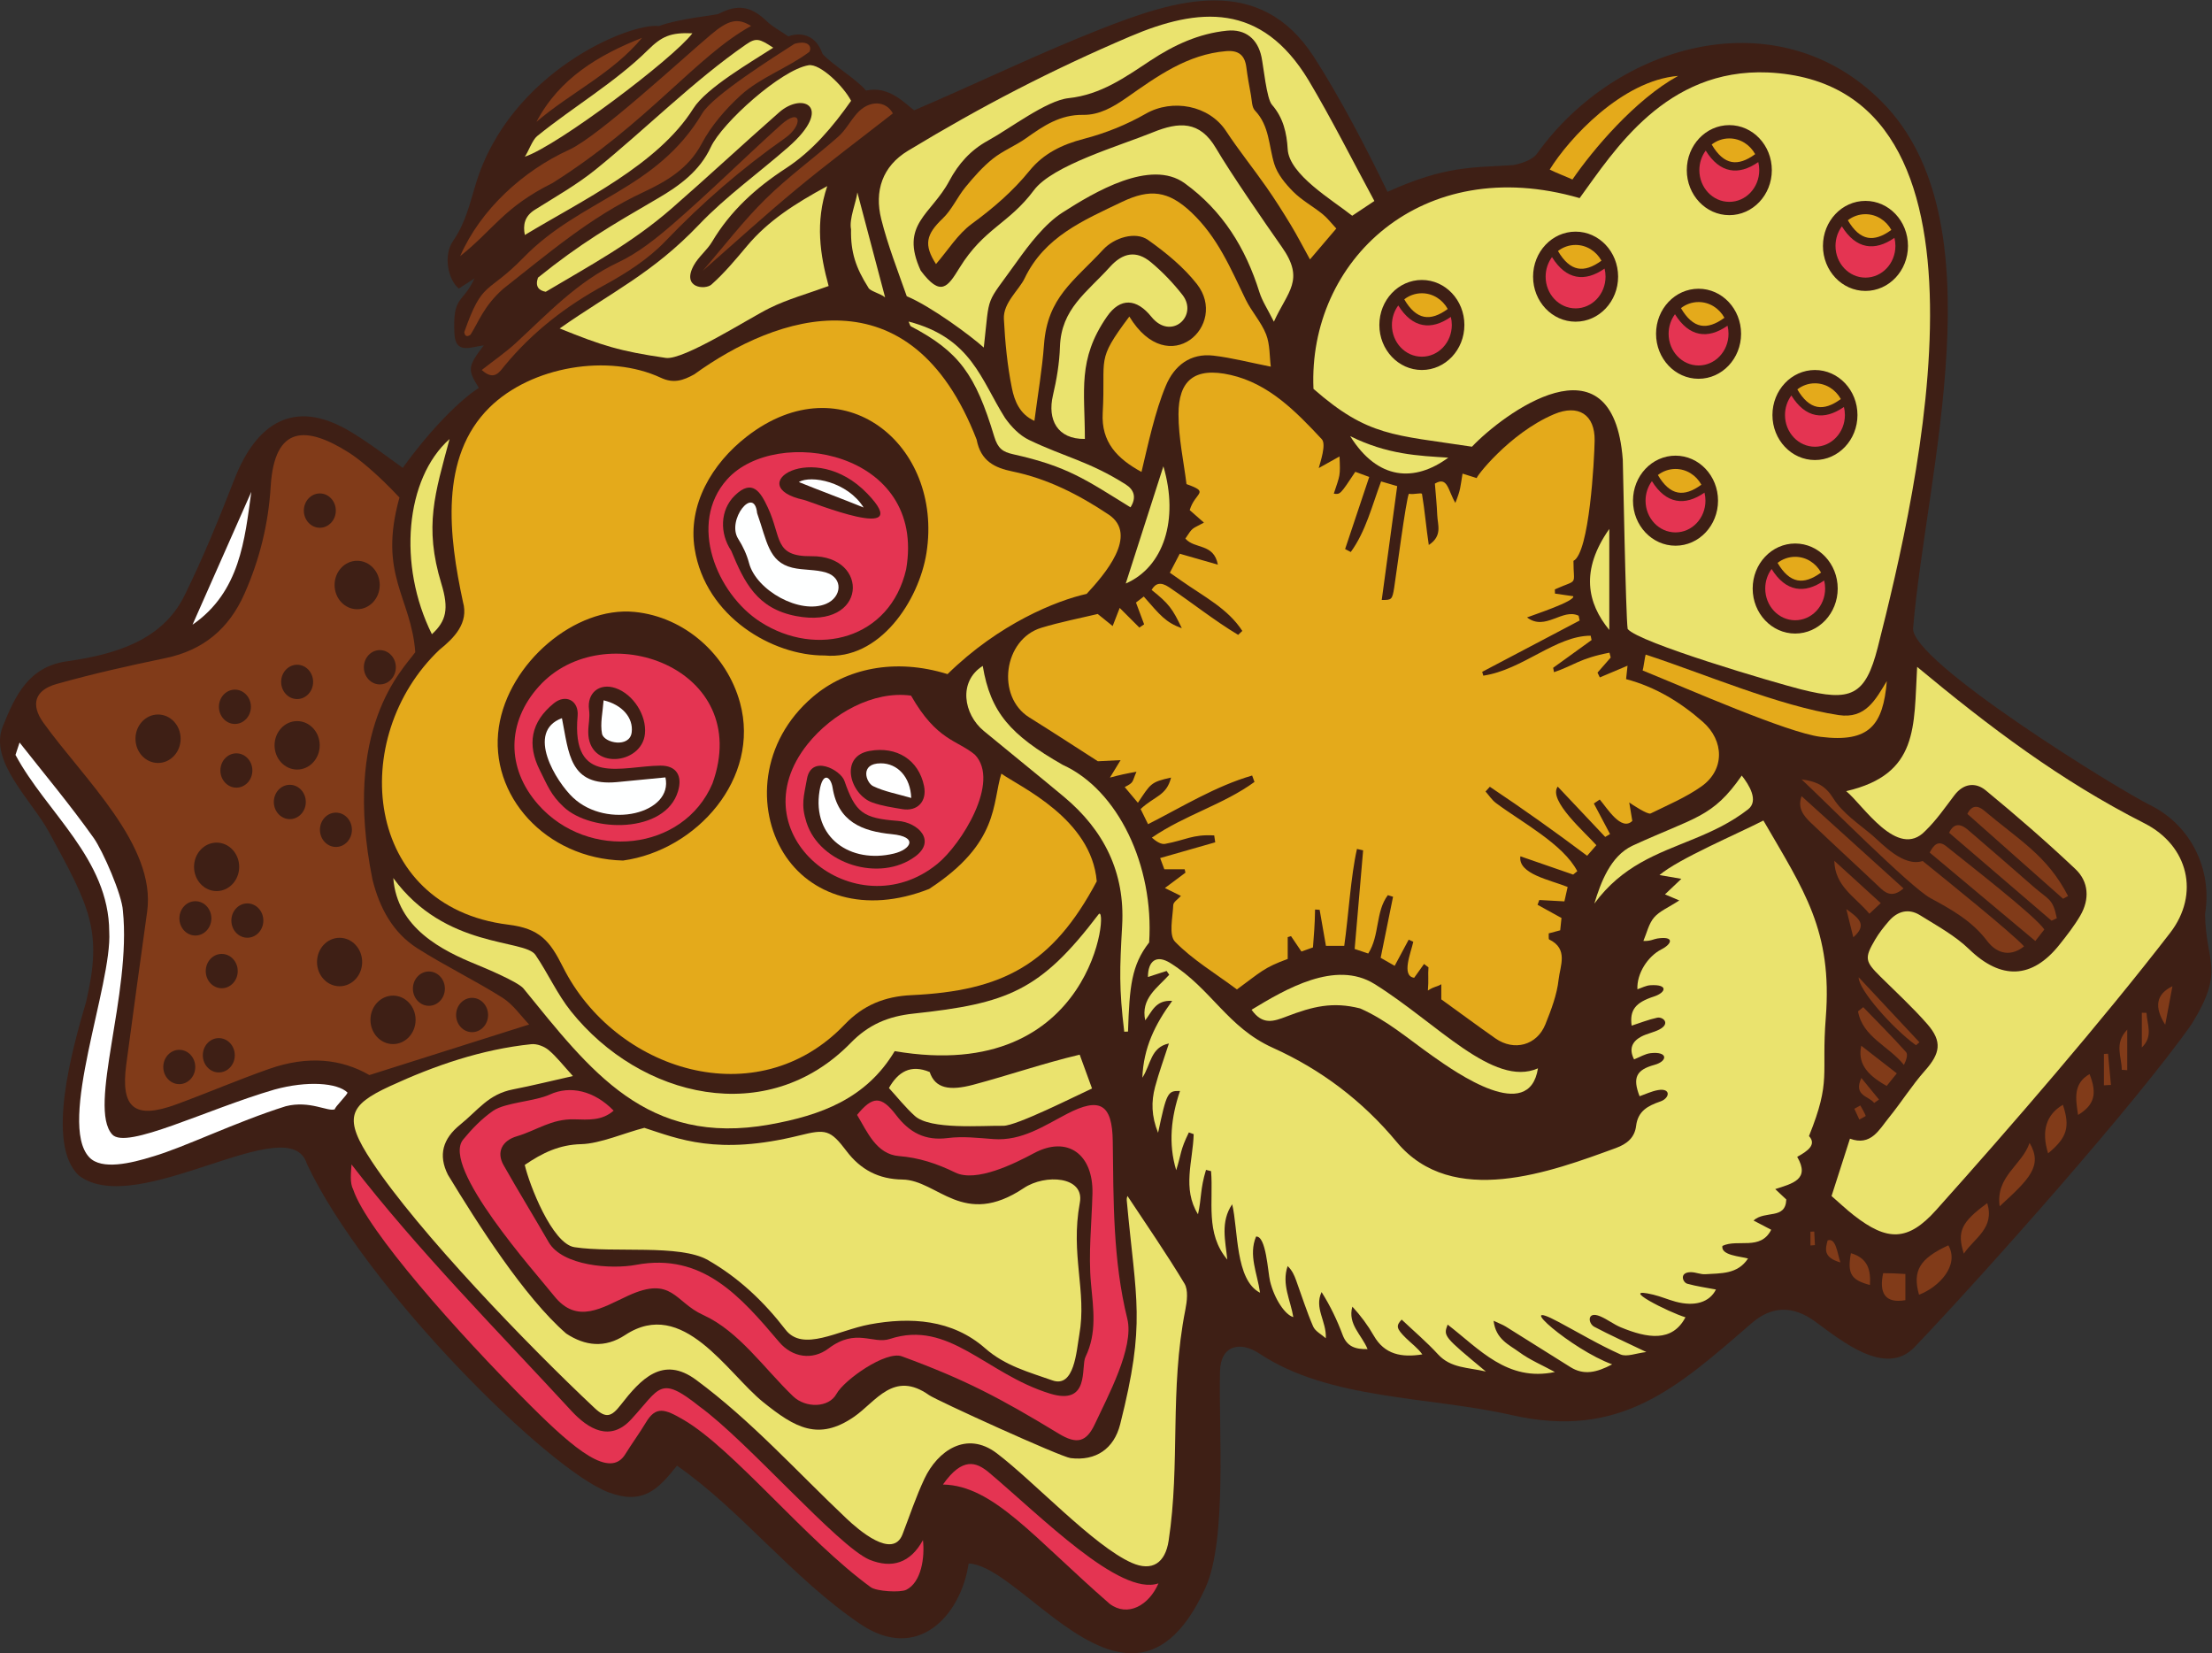 <?xml version="1.0" encoding="UTF-8" standalone="no"?>
<svg
   xmlns:dc="http://purl.org/dc/elements/1.1/"
   xmlns:cc="http://creativecommons.org/ns#"
   xmlns:rdf="http://www.w3.org/1999/02/22-rdf-syntax-ns#"
   xmlns:svg="http://www.w3.org/2000/svg"
   xmlns="http://www.w3.org/2000/svg"
   viewBox="0 0 1007.027 752.587"
   height="752.587"
   width="1007.027"
   xml:space="preserve"
   id="svg2"
   version="1.1"><rect x="0" y="0" width="1007.027" height="752.587" fill="#333333" stroke="none"/><defs
     id="defs6" /><g
     transform="matrix(1.333,0,0,-1.333,0,752.587)"
     id="g10"><g
       transform="scale(0.1)"
       id="g12"><path
         id="path14"
         style="fill:#3e1f15;fill-opacity:1;fill-rule:evenodd;stroke:none"
         d="M 3308.15,306.629 C 3281.52,129.082 3134.72,-32.59 2938.64,99.668 2707.63,255.398 2529.67,489.582 2312.07,640.801 2246.86,558.504 2195.74,506.59 2079.84,549.16 c -206.54,75.899 -832.18,698.5 -1031.59,1121.95 -58.973,193.73 -578.34,-190.99 -778.621,-39.77 -115.535,107.55 -21.383,436.5 24.652,594.05 56.199,239.97 14.52,320.07 -127.34,579.68 -59.367,108.73 -205.609,240.56 -157.328,360.29 41.836,103.65 87.262,203.41 218.434,222.09 160.504,22.9 325.027,68.78 401.742,224 63.867,129.23 118.356,263.41 170.824,397.83 74.352,190.49 201.977,276.58 391.087,165.56 62.77,-36.85 124.38,-84.18 183.85,-126.68 99.56,137.47 198.16,233.49 259.84,273.08 -39.1,62.65 -38.69,72.18 16.93,145.28 -46.53,-6.41 -96.66,-30.86 -100.27,39.85 -6.81,132.8 28.97,101.26 68.32,188.61 -25.87,-16.72 -39.96,-25.84 -53.59,-34.65 -36.89,31.2 -53.9,113.28 -18.99,163.45 42.19,60.61 56.89,127.49 77.48,194.95 116.78,382.68 525.58,549.88 625.24,538.13 71.83,26.6 193.71,36.42 204.42,41.96 65.28,33.84 110.43,25.68 163.45,-25.22 20.85,-20.01 47.65,-33.85 73.99,-52.06 20.77,8.31 88.11,22.15 116.74,-59.64 28.57,-33.45 118,-87.77 148.67,-125.51 78.27,18.38 135.33,-46.02 164.03,-67.33 210.85,89.99 422.8,192.97 634.23,276.27 256.95,101.21 545.76,194.4 731.75,-94.64 89.74,-139.44 178.08,-309.44 250.91,-459.94 199.85,90.18 290.05,81.93 429.75,91.28 29.05,5.75 65.65,17.76 81.27,39.55 271.67,379.16 823.87,532.42 1177.29,176.67 403.28,-405.94 151.18,-1265.73 106.82,-1797.36 -9.42,-112.78 696.83,-548.84 809.62,-604.57 140.42,-69.36 212.52,-221.1 187.53,-370.85 1.64,-169.95 70.5,-188.29 -45.84,-376.8 -191.64,-273.06 -713.93,-859.62 -946.29,-1102.98 -99.33,-104.049 -250.85,22.65 -340.49,87.81 -74.36,54.06 -146.9,53.53 -215.59,-5.87 -254.58,-220.317 -448.59,-398.724 -820.86,-314.005 -280.82,63.863 -622.29,51.324 -860.45,209.685 -65.56,43.83 -132.4,28.73 -134.73,-59.306 -5.27,-197.57 25.02,-576.699 -50.05,-740.918 -150.27,-328.742 -344.62,-231.961 -517,-102.512 -112.73,84.668 -216.07,183.301 -291.53,186.055 v 0" /><path
         id="path16"
         style="fill:#e4aa1b;fill-opacity:1;fill-rule:evenodd;stroke:none"
         d="m 2815.75,3407.44 c 188.3,-17.63 323.02,187.38 348.51,350.95 57.58,369.59 -286.42,650.61 -613.69,396.81 -118.5,-91.92 -202.12,-232.27 -178.14,-383.28 37.01,-232.89 266.92,-365.44 443.32,-364.48 z m -687.8,-700.25 c 251.64,34.77 469.68,281.12 399.49,538.62 -44.94,164.87 -189.53,293.74 -360.42,310.4 -202.42,19.72 -430.54,-173.94 -463.3,-393.3 -34.79,-233.09 160.42,-449.32 424.23,-455.72 z m 1108.18,636.62 c -181.44,56.36 -347.6,18.32 -459.8,-77.42 -181.56,-154.91 -192.23,-384.96 -100.48,-533.06 89.51,-144.46 276.5,-210.03 497.4,-123.13 240.87,156.94 214.77,293.19 246.65,393.71 63.03,-44.75 307.95,-153.95 325.81,-367.69 -151.47,-285.15 -321.98,-374.25 -632.98,-388.72 -91.67,-4.24 -165.06,-34.47 -227.87,-100.2 -299.84,-313.76 -785.07,-157.12 -962.13,196.12 -45.39,90.58 -79.53,131.54 -187.19,144.86 -496.26,61.45 -549.22,639.79 -234.78,938.56 49.32,39.73 100.97,90.85 80.35,163.64 -48.28,224.72 -81.49,494.07 90.74,663.96 142.53,140.58 406.11,185.1 585.54,101.19 43.14,-20.18 76.12,-8.95 113.58,11.77 281,203.34 738.67,360.16 964.56,-222.88 13.97,-73.76 62.35,-96.32 122.04,-108.59 120.68,-24.8 227.34,-79.66 328.38,-147.04 104.84,-69.87 -15.04,-206.55 -74.73,-271.07 -102.43,-22.78 -298.58,-100.95 -475.09,-274.01 v 0" /><path
         id="path18"
         style="fill:#e4aa1b;fill-opacity:1;fill-rule:evenodd;stroke:none"
         d="m 4876.63,2263.29 c 3.17,37.4 -0.2,52.66 2.03,79.15 -5.07,3.86 -10.14,7.7 -15.2,11.55 -10.46,-14.67 -20.95,-29.35 -33.62,-47.11 -45.35,5.98 -10.62,86.76 -3.1,122.97 -5.22,2.38 -10.44,4.76 -15.65,7.14 -15.17,-28.31 -30.36,-56.63 -47.89,-89.35 -15.29,8.75 -30.51,17.46 -47.87,27.38 14.22,70.11 28.28,139.28 42.31,208.48 -5.9,1.82 -11.83,3.63 -17.75,5.45 -42.86,-56.88 -27.14,-136.84 -66.94,-199.29 -12.92,4.34 -26.86,9.01 -46.43,15.59 9.72,113.15 19.34,224.93 28.94,336.72 -7,1.62 -14.02,3.23 -21.01,4.83 -21.44,-94 -28.77,-227.5 -43.51,-330.98 -20.53,0 -39.17,0 -62.49,0 -7.28,41.65 -14.39,82.35 -21.49,123.07 -5.19,0.34 -10.4,0.66 -15.6,1.01 -0.94,-57.27 -4.1,-85.15 -7.2,-129.4 -10.72,-3.83 -25.61,-9.13 -39.41,-14.05 -13.37,19.79 -24.43,36.15 -35.5,52.51 -3.76,-1.11 -7.54,-2.2 -11.33,-3.32 0,-21.67 0,-43.34 0,-74.47 -82.58,-30.47 -90.09,-43.22 -173.42,-104.16 -76.39,56.81 -152,101.9 -211.29,162.86 -22.12,22.73 -8,82.6 -6.21,125.36 0.46,10.7 17.08,20.73 26.27,31.07 -13.95,6.87 -27.92,13.74 -54.79,26.97 24.55,18.35 47.37,35.41 70.18,52.46 -0.88,3.91 -1.77,7.81 -2.64,11.71 -21.47,0 -42.91,0 -69.49,0 -3.82,10.19 -8.3,22.2 -14.27,38.2 65.57,18.75 126.83,36.26 188.1,53.77 -1.14,7.82 -2.28,15.64 -3.43,23.45 -73.24,4.54 -98.2,-16.06 -167.7,-28.75 -14.18,-2.6 -30.89,8.59 -45.31,21.27 113.39,77.86 243.98,112.58 350.53,190.22 -2.68,7.29 -5.36,14.58 -8.02,21.88 -125.27,-36.37 -239.32,-107.24 -355.43,-166.19 -9.79,19.96 -17.48,35.59 -25.43,51.76 48.23,44.97 88.46,44.97 103.93,107.43 -69.94,-15.16 -69.8,-21.3 -113.25,-86.08 -23.87,28.48 -31.41,37.43 -45.03,53.65 33.01,16.79 24.35,16.66 40.17,52.32 -33.17,-5.74 -58.18,-11.15 -90.61,-19.96 14.75,24.2 21.56,35.34 36.38,59.64 -30.36,-1.51 -50.45,-2.49 -77.63,-3.82 -73.01,46.76 -153.03,99.02 -234.11,149.63 -114.33,71.36 -88.01,267.07 41.2,306.19 65.76,19.92 133.57,32.98 192.38,47.09 21.14,-17.07 36.1,-29.12 51.05,-41.18 6.48,16.7 12.98,33.4 24.04,61.89 22.1,-22.08 44.64,-44.59 67.19,-67.1 5.41,3.7 10.84,7.39 16.27,11.11 -8.69,23.21 -17.38,46.43 -27.84,74.37 6.43,4.94 15.52,11.95 26.65,20.48 56.64,-64.85 75.12,-88.35 129.87,-108.26 -31.91,67.15 -44.15,83.76 -103.14,130.92 12.59,21.72 29.95,29.13 59.92,8.93 79.39,-53.58 153.87,-113.25 235.69,-162.5 4.72,4.49 9.44,8.99 14.19,13.47 -49.38,76.53 -131.99,117.61 -208.05,171.3 -12.45,8.79 -24.96,17.41 -39.4,27.48 11.64,22.37 21.83,41.91 33.77,64.86 41.39,-11.88 80.93,-23.23 130.25,-37.39 -14.27,74.16 -78.71,51.95 -111.09,89.08 26.8,40.75 20.86,31.24 63.43,54.55 -13.53,11.88 -27.03,23.76 -48.58,42.67 18.64,62.32 71.14,59.56 -10.97,88.81 -9.46,77.01 -27.37,157.69 -27.3,238.35 0.06,114.11 52.92,162.83 177.9,134.42 130.41,-29.62 223.1,-124.61 311.54,-219.53 15.93,-17.13 -5.25,-78.84 -10.51,-98.45 27.83,15.55 42.75,23.88 71.04,39.67 2.88,-68.6 2.08,-61.46 -19.56,-127.04 21.9,-3.16 21.9,-3.16 73.42,74.57 12.66,-4.68 26.34,-9.73 47.55,-17.57 -28.13,-84.12 -55.26,-165.17 -82.35,-246.23 6.43,-3.36 12.84,-6.72 19.28,-10.08 51.35,70.1 73.13,159.99 103.63,241.04 19.02,-5.55 34.38,-10.04 54.96,-16.05 -17.78,-130.93 -35.27,-259.61 -52.8,-388.73 33.74,-0.3 35.91,0.56 42.5,41.91 6.65,41.6 40.69,303.76 50.26,320.8 16.66,-3.82 41.73,4.88 44.72,-0.6 9.72,-57.34 14.25,-116.22 23.24,-174.32 47.63,31.22 30.12,68.99 28.88,101.37 -1.4,36.32 -5.31,72.51 -8.09,108.09 44.1,26.59 44.76,-24.15 69.92,-65.73 18.57,46.77 16.23,51.03 24.56,99.95 14.49,-4.58 28.98,-9.15 48.96,-15.47 -9.87,-3.67 108.64,152.71 263.49,218.31 82.62,35.02 140.21,-0.75 138.66,-90.59 -1.1,-63.4 -17.54,-382.69 -72.34,-410.25 0.01,-87.66 18.67,-60.77 -63.56,-97.33 0.13,-4.8 0.29,-9.6 0.45,-14.39 20.78,-2.99 41.57,-5.99 62.36,-8.98 6.82,-17.19 -136.17,-63.81 -157.79,-72.41 62.59,-48 120.93,32.64 176.21,5.75 1.15,-5.43 2.29,-10.88 3.41,-16.31 -110.91,-58.41 -221.85,-116.84 -332.78,-175.26 1.27,-4.36 2.54,-8.73 3.83,-13.08 135.24,20.33 247.16,136.44 366.66,136.44 1.03,-4.95 2.06,-9.9 3.09,-14.84 -43.73,-31.56 -87.47,-63.15 -131.22,-94.71 0.97,-4.98 1.96,-9.99 2.94,-14.99 68.75,23.3 87.19,46.95 189.39,66.6 1.39,-5.53 2.82,-11.05 4.22,-16.58 -15,-17.15 -30.02,-34.3 -45.04,-51.46 2.65,-5.46 5.28,-10.91 7.91,-16.36 29.56,12.48 59.12,24.96 94.63,39.96 -2.27,-21.09 -3.52,-32.52 -4.95,-45.84 100.58,-26.72 185.59,-78.7 261.96,-145.75 74,-65 75.03,-164.29 -4.37,-220.51 -53.2,-37.65 -114.86,-63.57 -173.82,-92.51 -9.84,-4.84 -63.54,30.73 -72.98,37.54 4.95,-29.85 7.52,-45.33 10.43,-63.03 -37.58,-36.68 -86.03,43.88 -111.2,73.11 -6.7,-4.55 -13.41,-9.06 -20.11,-13.61 18.43,-34.78 36.85,-69.57 55.27,-104.36 -5.48,-3.24 -10.98,-6.49 -16.5,-9.74 -54.05,57.27 -108.1,114.55 -162.15,171.79 -34.45,-46.53 95.6,-158.43 131.94,-200.01 -10.88,-12.49 -19.55,-22.44 -31.5,-36.16 -111.65,83.71 -216.26,158.12 -332.27,235.67 -4.9,-5.4 -9.81,-10.81 -14.72,-16.2 11.77,-13.27 21.7,-28.95 35.6,-39.37 85.8,-64.38 229.91,-140.19 277.75,-232.81 -4.68,-3.85 -9.38,-7.69 -14.06,-11.53 -59.89,20.73 -119.79,41.47 -180.26,62.41 -9.02,-60.69 103.4,-80.96 161.38,-104.77 -3.91,-17.35 -7.16,-31.77 -11.06,-49.12 -29.9,1.64 -57.79,3.16 -85.69,4.68 -2.01,-5.43 -4.03,-10.88 -6.04,-16.31 25.81,-14.25 51.64,-28.51 81.75,-45.11 -1.27,-12.21 -2.8,-26.98 -4.37,-42.05 -14.07,-3.77 -25.86,-6.93 -39.16,-10.48 0.5,-8.33 -1.28,-19.5 1.66,-20.92 66.55,-32.05 37,-90.91 32.1,-136.44 -5.57,-52.08 -25.35,-103.63 -45.09,-152.95 -28.95,-72.33 -107.08,-93.06 -171,-48.16 -60.95,42.79 -120.87,87.07 -184.64,133.13 0.01,12.2 0,28.34 0,51.73 -15.69,-10 -20.81,-5.63 -45.79,-21.55 v 0" /><path
         id="path20"
         style="fill:#eae36e;fill-opacity:1;fill-rule:evenodd;stroke:none"
         d="m 5542.25,4076.02 c -33.08,440.29 -412.34,152.85 -515.1,44.36 -267.72,41.08 -354.38,33.9 -541.28,197.56 -19.35,436.59 368.99,808.02 909.02,651.35 118.44,162.69 293.86,443.41 642.95,429.09 838.78,-39.01 512.45,-1422.58 375.32,-1963.01 -42.25,-165.99 -91.72,-186.78 -262.35,-143.6 -89.08,22.55 -554.92,159.27 -591.89,206.29 -6.61,41.17 -15.99,568.89 -16.67,577.96 z m 258.81,583.79 c 80.2,0 145.21,-68.83 145.21,-153.75 0,-84.91 -65.01,-153.74 -145.21,-153.74 -80.19,0 -145.2,68.83 -145.2,153.74 0,84.92 65.01,153.75 145.2,153.75 z m 330,-870 c 80.21,0 145.22,-68.83 145.22,-153.75 0,-84.91 -65.01,-153.75 -145.22,-153.75 -80.19,0 -145.2,68.84 -145.2,153.75 0,84.92 65.01,153.75 145.2,153.75 z m -408.75,300 c 80.21,0 145.22,-68.83 145.22,-153.75 0,-84.91 -65.01,-153.75 -145.22,-153.75 -80.19,0 -145.2,68.84 -145.2,153.75 0,84.92 65.01,153.75 145.2,153.75 z m 476.25,292.5 c 80.2,0 145.21,-68.83 145.21,-153.75 0,-84.91 -65.01,-153.74 -145.21,-153.74 -80.19,0 -145.2,68.83 -145.2,153.74 0,84.92 65.01,153.75 145.2,153.75 z m 172.51,577.5 c 80.2,0 145.21,-68.83 145.21,-153.75 0,-84.91 -65.01,-153.74 -145.21,-153.74 -80.2,0 -145.21,68.83 -145.21,153.74 0,84.92 65.01,153.75 145.21,153.75 z m -465.01,258.75 c 80.21,0 145.22,-68.83 145.22,-153.75 0,-84.91 -65.01,-153.75 -145.22,-153.75 -80.19,0 -145.2,68.84 -145.2,153.75 0,84.92 65.01,153.75 145.2,153.75 z m -525,-363.75 c 80.2,0 145.22,-68.83 145.22,-153.74 0,-84.91 -65.02,-153.75 -145.22,-153.75 -80.19,0 -145.2,68.84 -145.2,153.75 0,84.91 65.01,153.74 145.2,153.74 z m -525,-165 c 80.2,0 145.21,-68.83 145.21,-153.74 0,-84.91 -65.01,-153.75 -145.21,-153.75 -80.19,0 -145.2,68.84 -145.2,153.75 0,84.91 65.01,153.74 145.2,153.74 v 0" /><path
         id="path22"
         style="fill:#eae36e;fill-opacity:1;fill-rule:evenodd;stroke:none"
         d="m 4289.8,1423.07 c -26.58,-63.34 4.29,-125.36 13.61,-191.79 -85.49,43.56 -74.26,216.21 -95.2,302.07 -40.64,-59.73 -23.27,-124.43 -16.6,-188.9 -75.95,89.79 -46.89,199.65 -55.5,302.06 -5.73,1.44 -11.51,2.88 -17.26,4.31 -20.42,-66.94 -14.66,-95.37 -27.37,-151.56 -54.77,87.95 -17.13,182 -14.74,273.58 -5.47,1.97 -10.95,3.94 -16.41,5.91 -30.44,-62.02 -24.95,-70.99 -43.28,-128.96 -27.58,91.31 -17.26,181.19 12.99,270.45 -42.11,1.43 -45.76,-5.77 -74.85,-142.75 -23.05,56.93 -23.56,106.87 -10.31,156.5 12.78,48.02 29.98,94.87 47.28,148.5 -62.86,-13.05 -61.07,-71.49 -90.7,-116.94 3.91,102.58 43.27,182.15 101.96,262.42 -57.31,3.83 -69.31,-37.49 -92.15,-66.51 -15.94,75.24 42,111.09 81.99,155.74 -2.99,4.29 -6,8.61 -9,12.91 -21.6,-6.98 -43.24,-13.94 -63.76,-20.56 0.21,54.66 28.54,77.62 76.75,47.42 140.48,-87.93 194.35,-219.17 349.86,-289.25 165.49,-74.59 306.68,-181.68 422.94,-321.54 190.2,-228.84 528.97,-101 748.5,-20.79 39.23,14.32 64.42,36.35 69.22,75.65 6.26,51.34 40.77,68.73 82.72,83.35 33.33,11.61 36.71,46.79 -8.19,38.85 -21.48,-3.82 -41.88,-13.66 -62.63,-20.94 -25,64.02 -10.83,90.27 50.75,107.16 45.9,12.58 46.84,46.67 -13.08,39.96 -18.66,-2.08 -36.32,-13.25 -56.51,-21.29 -18.35,35.76 -6.78,60.93 24.07,77.59 19.37,10.45 42.27,14.21 61.86,24.3 39.99,20.57 12.74,44.77 -7.4,40.41 -29.52,-6.43 -57.97,-17.7 -86.79,-27.06 -7.47,53.84 13.47,79.21 76.34,99.57 40.82,13.24 50.4,42.34 -12.57,38.44 -14.72,-0.91 -29.03,-8.81 -44.14,-13.83 -2.62,53.93 35.46,112.65 82.12,136.38 36.32,18.45 45.65,46.12 -14.18,37.03 -11.91,-1.83 -22.95,-9.41 -47.52,-8.41 11.63,27.09 18.07,58.6 36.34,80.01 18.81,22.01 49.17,34.19 86.31,58.38 -26.12,11.02 -41.27,17.42 -48.94,20.66 16.01,15.19 35.98,34.17 55.97,53.17 -22.79,3.91 -45.56,7.83 -74.73,12.84 65.57,55.73 265.52,140.23 354.95,186.28 138.03,-238.32 236.48,-375.56 213,-673.81 -15.53,-196.99 19.78,-212.56 -57.31,-403.77 26.65,-28.71 -3.41,-50.92 -40.27,-70.95 44.95,-77.08 -15.77,-90.97 -75.01,-110.16 17.52,-16.45 27.8,-26.13 37.77,-35.49 -2.58,-70.07 -72.09,-35.96 -112.01,-71.77 22.92,-11.96 40.03,-20.89 60.48,-31.56 -36.46,-72.38 -114.31,-30.1 -166.68,-55.19 -5.97,-32.44 61.26,-35.55 87.56,-42.98 -35.92,-54.62 -92.85,-49.92 -145.53,-53.69 -16.34,-1.16 -33.24,7.08 -49.87,6.99 -40.51,-0.2 -27.96,-35.05 -12.02,-39.5 31.97,-8.88 65.12,-13.45 97.83,-19.69 -21.81,-43.63 -72.13,-59.25 -137.8,-41.54 -25.77,6.96 -50.54,17.79 -76.44,23.99 -127.2,30.58 54.96,-61.2 110.07,-77.29 -45.13,-86.18 -130.55,-71.54 -220.74,-34.3 -24.53,10.15 -46.08,27.49 -70.6,37.68 -45.6,19.04 -41.74,-24.44 -19.84,-35.92 53.83,-28.39 109.38,-53.53 177.59,-86.12 -34.75,-3.9 -66.91,-17.73 -88.53,-8.04 -72.58,32.49 -141.35,73.46 -211.66,111.02 -162.61,86.89 45.54,-94.96 183.51,-145.034 -53.32,-28.243 -96.95,-38.028 -142.74,-9.325 -73.59,46.149 -147.06,92.529 -220.82,138.429 -9.88,6.14 -21.13,10.13 -41.4,19.68 7.25,-63.59 53.58,-82.07 87.27,-106.88 36.37,-26.78 79.24,-44.736 122.08,-68.084 -162.79,-34.094 -258.02,78.664 -366.33,161.934 -14.79,-39.54 -14.79,-39.54 130.59,-160.254 -61.08,14.445 -119.53,10.898 -163.39,58.664 -38.65,42.12 -82.63,79.36 -124.18,118.68 -19.74,-20.82 -18.92,-30.17 14.7,-63.27 18.64,-18.35 40.26,-33.71 55.88,-55.59 -71.46,-11.35 -129.05,-0.28 -165.77,63.85 -20.29,35.44 -44.77,68.47 -73.27,99.26 -16.8,-60.38 31.95,-95.9 51.98,-145.06 -41.06,-0.89 -70.11,7.97 -85.25,48.66 -18.75,50.32 -42.03,98.99 -71.8,146.13 -26.09,-55.07 17.37,-99.38 14.43,-157.73 -14.82,13.26 -36.09,23.74 -43.29,40.33 -22.22,51.26 -38.96,104.91 -58.14,157.54 -6.2,17.05 -13.32,33.82 -28.93,48.59 -21.29,-61.82 10.09,-116.83 19.37,-174.16 -27.62,7.19 -64.53,61.26 -79.43,122.49 -7.61,31.29 -13.23,155.68 -47.78,152.42 v 0" /><path
         id="path24"
         style="fill:#813b19;fill-opacity:1;fill-rule:evenodd;stroke:none"
         d="m 1272.13,2641.94 c 24.08,-95.7 68.84,-180.65 153.24,-234.41 94.41,-60.09 195.93,-108.98 290.6,-168.69 36.77,-23.23 63.24,-62.78 91.16,-91.54 -188.96,-59.26 -364.76,-115.99 -545.56,-172.71 -94.97,54.82 -208.86,67.95 -342.316,21.08 -106.856,-37.52 -211.172,-82.21 -317.508,-121.31 -141.633,-52.07 -190.43,-12.74 -170.578,136.09 23.23,174.06 47.129,348.07 71.348,522.01 31.589,226.99 -216.661,453.6 -354.203,645.25 -44.872,62.54 -29.168,111.43 44.656,132.26 122.679,34.64 247.461,62.55 372.347,88.51 129.079,26.85 216.457,100.19 269.34,219.24 51.969,116.97 82.032,238.62 89.782,366.56 12.863,212.22 123.362,207.02 267.702,115.51 32.1,-20.34 94.19,-69.77 172.14,-152.95 -73.89,-264.3 40.19,-339.71 53.99,-528.27 -44.69,-61.69 -250.38,-258.02 -146.14,-776.63 z m -52.34,1088.92 c 42.58,0 77.1,-37.05 77.1,-82.75 0,-45.7 -34.52,-82.75 -77.1,-82.75 -42.58,0 -77.1,37.05 -77.1,82.75 0,45.7 34.52,82.75 77.1,82.75 z m -127.5,229.94 c 30.15,0 54.6,-26.25 54.6,-58.61 0,-32.36 -24.45,-58.6 -54.6,-58.6 -30.16,0 -54.61,26.24 -54.61,58.6 0,32.36 24.45,58.61 54.61,58.61 z m 205,-535 c 30.15,0 54.6,-26.25 54.6,-58.61 0,-32.36 -24.45,-58.6 -54.6,-58.6 -30.16,0 -54.61,26.24 -54.61,58.6 0,32.36 24.45,58.61 54.61,58.61 z m -282.51,-50 c 30.16,0 54.61,-26.25 54.61,-58.61 0,-32.36 -24.45,-58.6 -54.61,-58.6 -30.151,0 -54.6,26.24 -54.6,58.6 0,32.36 24.449,58.61 54.6,58.61 z m -212.495,-85 c 30.153,0 54.602,-26.25 54.602,-58.61 0,-32.36 -24.449,-58.6 -54.602,-58.6 -30.156,0 -54.605,26.24 -54.605,58.6 0,32.36 24.449,58.61 54.605,58.61 z m 5,-217.5 c 30.153,0 54.602,-26.25 54.602,-58.61 0,-32.36 -24.449,-58.6 -54.602,-58.6 -30.156,0 -54.605,26.24 -54.605,58.6 0,32.36 24.449,58.61 54.605,58.61 z m 182.5,-107.5 c 30.155,0 54.605,-26.25 54.605,-58.61 0,-32.36 -24.45,-58.6 -54.605,-58.6 -30.156,0 -54.605,26.24 -54.605,58.6 0,32.36 24.449,58.61 54.605,58.61 z m 25.005,217.56 c 42.58,0 77.1,-37.05 77.1,-82.75 0,-45.7 -34.52,-82.75 -77.1,-82.75 -42.583,0 -77.102,37.05 -77.102,82.75 0,45.7 34.519,82.75 77.102,82.75 z m -475.001,22.5 c 42.578,0 77.102,-37.05 77.102,-82.75 0,-45.7 -34.524,-82.75 -77.102,-82.75 -42.578,0 -77.101,37.05 -77.101,82.75 0,45.7 34.523,82.75 77.101,82.75 z m 200,-437.51 c 42.578,0 77.106,-37.04 77.106,-82.74 0,-45.71 -34.528,-82.75 -77.106,-82.75 -42.578,0 -77.098,37.04 -77.098,82.75 0,45.7 34.52,82.74 77.098,82.74 z m -72.504,-200.06 c 30.153,0 54.602,-26.23 54.602,-58.59 0,-32.38 -24.449,-58.61 -54.602,-58.61 -30.156,0 -54.605,26.23 -54.605,58.61 0,32.36 24.449,58.59 54.605,58.59 z m 177.5,-7.5 c 30.153,0 54.602,-26.23 54.602,-58.59 0,-32.38 -24.449,-58.61 -54.602,-58.61 -30.156,0 -54.605,26.23 -54.605,58.61 0,32.36 24.449,58.59 54.605,58.59 z m -87.5,-172.5 c 30.153,0 54.602,-26.23 54.602,-58.59 0,-32.38 -24.449,-58.61 -54.602,-58.61 -30.156,0 -54.605,26.23 -54.605,58.61 0,32.36 24.449,58.59 54.605,58.59 z m 402.505,55.06 c 42.58,0 77.1,-37.04 77.1,-82.74 0,-45.71 -34.52,-82.75 -77.1,-82.75 -42.58,0 -77.1,37.04 -77.1,82.75 0,45.7 34.52,82.74 77.1,82.74 z M 612.281,2060.79 c 30.157,0 54.606,-26.23 54.606,-58.59 0,-32.38 -24.449,-58.61 -54.606,-58.61 -30.152,0 -54.601,26.23 -54.601,58.61 0,32.36 24.449,58.59 54.601,58.59 z m 135,40 c 30.157,0 54.606,-26.24 54.606,-58.6 0,-32.37 -24.449,-58.6 -54.606,-58.6 -30.152,0 -54.601,26.23 -54.601,58.6 0,32.36 24.449,58.6 54.601,58.6 z m 595.009,145.06 c 42.58,0 77.1,-37.04 77.1,-82.74 0,-45.71 -34.52,-82.75 -77.1,-82.75 -42.58,0 -77.1,37.04 -77.1,82.75 0,45.7 34.52,82.74 77.1,82.74 z m 122.49,82.44 c 30.16,0 54.61,-26.23 54.61,-58.59 0,-32.38 -24.45,-58.61 -54.61,-58.61 -30.15,0 -54.6,26.23 -54.6,58.61 0,32.36 24.45,58.59 54.6,58.59 z m 147.51,-90 c 30.15,0 54.6,-26.23 54.6,-58.59 0,-32.38 -24.45,-58.61 -54.6,-58.61 -30.16,0 -54.61,26.23 -54.61,58.61 0,32.36 24.45,58.59 54.61,58.59 z m -465.01,632.5 c 30.16,0 54.61,-26.24 54.61,-58.59 0,-32.38 -24.45,-58.61 -54.61,-58.61 -30.15,0 -54.6,26.23 -54.6,58.61 0,32.35 24.45,58.59 54.6,58.59 v 0" /><path
         id="path26"
         style="fill:#eae36e;fill-opacity:1;fill-rule:evenodd;stroke:none"
         d="m 6305.2,2944.13 c 249.23,57.53 230.51,221.24 242.37,424.35 245.87,-204.25 488.77,-388.3 776.17,-534.09 150.46,-76.34 190.15,-241.69 87.78,-374.33 -231.85,-300.47 -542.26,-659.69 -799.13,-946.47 -96.42,-107.63 -166.8,-107.2 -281.49,-17.57 -25.35,19.8 -48.77,42.09 -75.65,65.46 20.47,63.78 41.29,128.66 62.86,195.89 71.85,-26.41 99.5,30.63 133.45,72.43 42.37,52.11 78.2,109.78 122.69,159.83 52.25,58.8 60.14,99.43 7.85,159.22 -49.8,56.92 -105.93,108.36 -159.74,161.7 -52.95,52.49 -55.51,63.19 -18.21,126.62 13.38,22.7 29.99,43.85 47.37,63.76 29.64,33.93 67.5,43.51 106.05,19.45 57.79,-36.06 119.54,-69.51 167.82,-116.26 107.87,-104.41 214.18,-102.73 308.29,15.72 25.27,31.8 50.62,64.12 71.01,99.09 32.61,55.91 29.38,115.78 -16.87,159.43 -98.56,93.09 -201.19,182.16 -305.88,268.36 -34.01,28.03 -75.42,25.03 -107.01,-16.54 -32.2,-42.36 -61.37,-84.96 -99.42,-121.82 -94.94,-100.13 -213.84,90.47 -270.31,135.77 v 0" /><path
         id="path28"
         style="fill:#eae36e;fill-opacity:1;fill-rule:evenodd;stroke:none"
         d="m 1956.7,1971.28 c -75.49,-17 -139.69,-32.93 -204.55,-45.57 -84.24,-16.39 -117.56,-69.46 -180.61,-120.55 -59.35,-48.09 -75.49,-103.69 -41.8,-171.02 99.91,-164.39 260.32,-417.75 404.21,-542.39 63.85,-41.89 131.34,-50.8 201.32,-4.78 197.48,129.99 348,-130.322 471.98,-229.88 107.77,-86.504 187.75,-133.164 309.47,-49.473 74.87,51.453 135.25,159.863 256.34,74.051 24.79,-17.566 448.96,-210.867 483.31,-215.086 86.29,-10.617 148.18,31.711 169.34,115.527 88.48,350.321 54.24,418.381 22.43,765.101 -0.69,7.36 2.61,15.09 2.51,14.5 64.12,-97.2 132.74,-196.08 194.6,-299 13.62,-22.65 8.71,-60.82 2.96,-89.99 -54.34,-275.212 -16.73,-523.853 -57,-788.345 -11.51,-75.715 -56.09,-106.367 -126.22,-75.305 -129.99,57.578 -334.02,278.235 -461.05,374.289 -103.26,78.086 -201.91,7.383 -246.3,-86.406 -29.14,-61.601 -50.67,-126.785 -75.21,-190.535 -33.54,-87.258 -152,16.57 -190.91,53.336 -170.29,160.969 -325.4,334.582 -514.09,473.996 -113.99,84.22 -189.4,2.207 -257.77,-85.898 -31.71,-40.84 -50.62,-46.204 -88.87,-10.305 -227.89,213.883 -600.8,600.473 -760.51,841.453 -98.46,148.54 -80.9,191.98 61.4,257.67 153.08,70.64 313.2,125.71 482.81,143.38 19.09,1.99 43.9,-7.32 58.97,-19.87 27.48,-22.93 49.65,-52.22 83.24,-88.9 z m 1730.75,72.97 c 14.97,-41.03 27.91,-76.49 42.15,-115.5 -55.12,-25.01 -258.21,-128.04 -303.33,-127.36 -72.91,1.07 -248.93,-14.14 -301.8,33.57 -31.89,28.83 -59,62.98 -88.53,95.4 31.28,55.23 74.17,81.82 139.23,54.6 18.72,-56.35 68.21,-64.82 148.43,-43.49 121.62,32.36 242.01,74.02 363.85,102.78 z M 1792.2,1667.73 c 60.91,41.55 118.44,69.15 192.86,70.95 64.66,1.57 150.97,39.56 215.54,55.68 114.76,-36.91 248.71,-95.82 531.54,-25.58 87.24,21.69 103.65,19.64 158.75,-53.45 48.5,-64.33 110.54,-96.35 191.08,-97.51 120.92,-1.73 207.24,-167.94 414.74,-29.06 72.91,48.76 207.96,40.45 191.25,-49.83 -32.99,-178.29 24.66,-301.93 -1.91,-451.57 -9.76,-55.11 -16.54,-182.059 -91.79,-155.426 -80.02,28.308 -161.22,49.484 -229.63,109.596 -112.54,98.91 -255.19,107.67 -394.72,81.56 -108.35,-20.26 -227.57,-95.24 -287.26,-17.78 -73.58,95.5 -159.38,176.98 -264.84,237.45 -96.35,55.27 -321.65,23.52 -455.76,44.04 -76.68,11.66 -155.01,215.62 -169.85,280.93 v 0" /><path
         id="path30"
         style="fill:#e43452;fill-opacity:1;fill-rule:evenodd;stroke:none"
         d="m 2095.71,1853.11 c -39.83,-35.07 -86.25,-30.91 -134.59,-29.68 -78.18,2.04 -129.13,-38.29 -195.82,-57.8 -49.67,-14.54 -71.07,-53.36 -45.53,-98.53 49.99,-88.43 103.28,-174.97 153.98,-263 46.71,-81.12 212.79,-93.63 298.39,-77.57 227.03,42.57 357.4,-108.44 489.11,-263.78 44.35,-52.3 113.02,-63.512 168.29,-21.83 94.62,71.31 151.35,13.44 209.62,32.54 202.52,66.51 326.66,-118.655 546.47,-186.519 138.48,-42.753 105.12,91.457 121.51,125.079 39.82,81.73 26.84,164.69 18.81,251.35 -9.33,101.07 2.53,204.15 5.04,306.36 3.31,134.33 -84.97,199.59 -200.06,137.91 -64,-34.26 -196.79,-101.12 -268.76,-65.8 -61.8,30.33 -123.78,50.69 -191.7,56.08 -77.38,6.14 -108.31,82.3 -143.36,140.64 52.63,64.31 82.1,66.57 133.09,-0.32 46.03,-60.33 99.25,-88.76 177.21,-78.69 50.91,6.56 103.85,0.22 155.63,-3.59 96.51,-7.13 172.73,45.43 251.53,86.34 111.33,57.81 154.1,33.89 155.77,-93.59 2.7,-203.16 0.3,-406.4 49.71,-606.36 24.36,-98.69 -68.63,-268.444 -110.01,-357.955 -29.66,-64.102 -62.49,-71.672 -124.1,-34.336 -201.22,122 -317.81,183.886 -535.82,264.031 -54.17,19.93 -196.76,-79.766 -223.53,-128.59 -26.07,-47.523 -104.98,-49.094 -148.07,-7.746 -98.04,94.121 -185.11,222.426 -307.4,277.776 -97.08,43.91 -104.91,134.83 -255.62,65.74 -89.27,-40.96 -174.6,-99.57 -253.26,-0.77 -62.88,79.01 -387.46,440.09 -310.45,533.91 29.93,36.42 63.87,71.59 102.44,98.19 41.63,28.67 141.64,31.69 193.88,55.69 68.74,31.55 151.2,13.21 217.6,-55.18 v 0" /><path
         id="path32"
         style="fill:#eae36e;fill-opacity:1;fill-rule:evenodd;stroke:none"
         d="m 1343.19,2647.39 c 176.85,-242.66 447.82,-207.04 485.6,-262.52 42.64,-62.58 74.03,-133.55 121.02,-192.28 237.9,-297.38 670.91,-400.12 955.74,-108.04 60.59,62.15 127.16,90.63 213.8,99.89 322.61,34.54 433.81,77.46 632.42,338.91 35.55,46.58 -10.72,-584.38 -696.12,-466.99 -97.11,-162.22 -251.74,-219.26 -426.79,-250.64 -420.72,-75.38 -612.26,183.66 -841.16,464.64 -18.43,22.64 -134.09,70.99 -159.91,81.5 -117.31,47.73 -271.97,124.7 -284.6,295.53 v 0" /><path
         id="path34"
         style="fill:#e4aa1b;fill-opacity:1;fill-rule:evenodd;stroke:none"
         d="m 3532.77,4208.61 c -50.22,22.45 -68.05,68.52 -76.71,111.06 -15.83,77.76 -23.39,157.67 -27.54,237.05 -2.88,54.63 51.96,99.1 70.62,138.16 68.08,142.53 200.22,198.02 332.47,261.36 95.69,45.81 158.45,38.74 237.19,-35.64 90.43,-85.43 134.14,-191.91 185.56,-297.65 20.02,-41.18 53.02,-76.56 69.64,-118.72 13.57,-34.49 11.55,-75.12 16.11,-110.53 -73.3,14.48 -134.17,30.56 -196.05,37.72 -78.85,9.12 -133.51,-34.13 -162.31,-102.6 -37.13,-88.23 -60.62,-200.08 -83.27,-294.64 -82.87,45.29 -138.07,101.68 -132.43,201.8 10.8,192.54 -25.44,174.16 90.95,328.84 134.59,-221.26 340.13,-28.44 230.71,111 -45.64,58.15 -105.77,107.25 -166.54,150.41 -43.33,30.8 -116.08,7.72 -153.38,-32.59 -100.42,-108.46 -190.35,-162.94 -202.18,-324.14 -6.22,-85 -20.94,-169.38 -32.84,-260.89 z m -336.1,535.44 c -42.4,65.9 -34.11,101.29 22.86,155.56 31.47,29.96 49.85,73.19 77.9,107.34 28.45,34.62 58.63,69.05 93.42,96.84 34.54,27.57 77.47,44.39 113.69,70.16 58.96,41.93 116.05,80.82 194.55,79.61 54.8,-0.84 102.04,26.08 149.32,59.17 102.94,72.06 206.6,147.61 339.4,158.48 41.81,3.43 63.48,-13.57 68.76,-54.87 4.09,-32.05 9.86,-63.93 15.77,-95.72 3.32,-17.92 2.77,-40.93 13.7,-52.33 49.7,-51.95 46.88,-120.33 65.94,-182.25 10.79,-35.06 37.82,-67.78 64.5,-94.62 29.43,-29.58 67.64,-50.23 100.45,-76.72 16.83,-13.61 30.23,-31.48 46.92,-49.3 -30.45,-35.71 -57.37,-67.29 -89.9,-105.46 -24.11,43.56 -43.74,81.82 -66,118.52 -26.56,43.84 -54.06,87.23 -83.44,129.21 -44.93,64.17 -94.24,125.37 -137.28,190.74 -57.86,87.91 -183.1,111.29 -274.53,58.78 -65.59,-37.65 -138.48,-66.73 -211.72,-85.74 -74.15,-19.25 -137.37,-50.19 -184.81,-108.6 -57.16,-70.35 -124.01,-127.81 -197.19,-181.4 -47.89,-35.07 -81.25,-89.99 -122.31,-137.4 v 0" /><path
         id="path36"
         style="fill:#e43452;fill-opacity:1;fill-rule:evenodd;stroke:none"
         d="m 2979.29,2905.35 c 32.49,-11.64 67.56,-16.77 101.85,-22.56 52.65,-8.88 85.45,26.74 74.61,79.28 -18.23,88.51 -92.72,136.2 -185.98,119.46 -104.63,-18.74 -66.4,-149.03 9.52,-176.18 z m -224.68,-68.7 c 45.64,-141.84 250.45,-205.12 371.39,-115.42 71.94,53.34 10.36,116.12 -60.4,121.42 -118.05,8.88 -144.12,28.01 -181.65,136.59 -12.77,36.98 -112.87,91.56 -128,6.54 -10.74,-60.44 -21.23,-87.37 -1.34,-149.13 z m 4.18,268.9 c 83.1,103.49 223.83,182.59 352.71,164.77 88.17,-154.51 157.37,-151.02 218.14,-201.78 88.09,-92.44 -46.81,-306.31 -127.96,-372.56 -278.53,-227.38 -690.03,101.7 -442.89,409.57 v 0" /><path
         id="path38"
         style="fill:#eae36e;fill-opacity:1;fill-rule:evenodd;stroke:none"
         d="m 3705.14,4146.92 c -94.49,-1.38 -128.37,66.43 -109.1,148.51 12.74,54.28 22.21,110.36 24,165.93 4.23,130.11 91.4,185.1 170.57,272.84 44.29,49.11 90.4,57.59 140.25,16.06 39.48,-32.87 75.81,-70.87 107.48,-111.33 55.76,-71.25 -38.91,-158.38 -106.24,-74.69 -49.89,62.03 -105.71,66.84 -151.77,0.14 -101.25,-146.68 -75.19,-251.75 -75.19,-417.46 z m 645.57,400.35 c -20.91,41.94 -39.8,69.98 -49.47,100.89 -47.06,150.45 -125.36,277.82 -255.19,371.9 -116.69,84.57 -309.22,-30.76 -417.34,-100.02 -59.75,-38.3 -113.77,-108.83 -155,-166.63 -111.58,-156.51 -92.25,-103.45 -113.8,-294.46 -42.46,38.51 -178.73,139.98 -263.11,175.3 -30.67,87.23 -64.66,173.84 -87.08,263.29 -23.94,95.45 3.31,180.22 91.1,233.36 250.66,151.7 488.55,275.15 758.03,390.14 235.32,100.43 448.72,117.92 610.49,-149.67 78.91,-132.54 148.3,-270.76 224.55,-411.9 -32.74,-21.8 -57.69,-38.43 -75.69,-50.4 -68.16,54.01 -215.39,140.56 -220.37,227.23 -3.16,54.99 -14.88,107.31 -53.87,152.04 -18.21,20.87 -28.55,129.31 -35.6,162.98 -12.92,61.7 -55.12,96.16 -117.97,89.77 -96.03,-9.76 -180.2,-48.54 -261.43,-102.1 -85.37,-56.31 -168.51,-116.51 -279.79,-128.37 -75.61,-8.06 -201.06,-104.5 -275.02,-144.95 -58.74,-32.11 -100.77,-78.85 -131.94,-137.43 -61.72,-116.02 -170.64,-147.72 -97.73,-306.48 68.88,-91.82 92.33,-55.62 132.42,9.33 83.85,135.81 168.26,149.8 254.01,264.97 63.75,85.62 291.98,151.32 406.7,198.01 88.64,36.06 159.87,40.24 215.34,-54.35 49.01,-83.52 164.37,-251.18 224.9,-337.2 79.97,-113.57 19.68,-151.39 -27.14,-255.25 z m -1422.6,441.52 c 30.77,-116.34 61.27,-231.64 94.8,-358.47 -16.19,13.64 -53.3,21.43 -57.64,34.02 -42.11,66.61 -60.4,119.64 -58.72,198.41 -7.44,34.73 17.76,92.79 21.56,126.04 v 0" /><path
         id="path40"
         style="fill:#e4aa1b;fill-opacity:1;fill-rule:evenodd;stroke:none"
         d="m 5620.43,3410.48 c 194.71,-63.44 455.25,-175.85 659.25,-206.59 91.94,-13.85 125.68,52.73 164.36,116.11 -12.7,-149.78 -58.58,-211.16 -225.92,-190.41 -113.74,14.11 -451.67,163.17 -608.01,226.64 2.19,4.34 8.13,49.92 10.32,54.25 v 0" /><path
         id="path42"
         style="fill:#eae36e;fill-opacity:1;fill-rule:evenodd;stroke:none"
         d="m 3103.04,4547.81 c 215.26,-56.17 247.02,-199.25 329.51,-329.33 20.89,-29.73 49.5,-59.43 81.5,-74.8 122.47,-58.79 206.57,-73.46 330.66,-152.15 28.5,-18.08 37.65,-44.65 16.26,-78.17 -152.44,93.97 -214.14,139.82 -400.78,181.27 -35.31,7.85 -52.15,19.32 -64.59,60.52 -63.79,211.31 -119.98,289.92 -284.78,376.42 -2.82,2.11 -3.53,7.02 -7.78,16.24 v 0" /><path
         id="path44"
         style="fill:#eae36e;fill-opacity:1;fill-rule:evenodd;stroke:none"
         d="m 1535.37,4146.57 c -49.23,-184.64 -88,-297.37 -27.86,-494.38 26.1,-85.55 16.77,-127.1 -32.44,-172.13 -117.42,235.66 -91.25,531.53 60.3,666.51 v 0" /><path
         id="path46"
         style="fill:#eae36e;fill-opacity:1;fill-rule:evenodd;stroke:none"
         d="m 2364.71,5532.09 c -64.91,-86.14 -461.06,-384.73 -572.27,-421.37 12.58,18.01 25.6,56.94 42,70.23 123.65,100.26 265.89,183.09 378.21,293.92 47.03,46.42 77.05,60.65 152.06,57.22 z m -500.94,-882.66 c -24.07,4.37 -36.66,18.41 -26.46,48.23 145.19,117.1 248.1,176.87 409.43,270.82 73.3,42.72 142.71,92.66 181.01,175.26 38.12,82.2 239.62,263.8 333.77,279.3 39.25,6.45 119.28,-71.34 145.21,-121.43 -61.94,-88.09 -131.57,-171.23 -223.34,-230.93 -101.94,-66.33 -188.93,-145.23 -251.54,-250.58 -17.04,-28.67 -45.72,-50.55 -61.89,-79.54 -43.92,-78.86 38.5,-85.35 59.74,-66.53 44.7,39.6 83.38,86.38 122.03,132.36 71.81,85.45 162.88,143.9 273.56,203.87 -41.97,-124.3 -24.12,-235.5 4.75,-341.12 -71.65,-26.27 -139.59,-44.82 -201.6,-75.37 -70.65,-34.82 -294.17,-178.93 -354.58,-170.16 -157.56,22.85 -218.18,42.21 -362.38,100.61 177.78,124.75 316.81,187.71 476.1,354.65 92.47,96.95 203.55,176.01 304.83,264.79 156.14,136.93 49.86,189.9 -31.4,118.51 -123.49,-108.48 -243.71,-220.67 -367.64,-328.63 -134.46,-117.17 -277.58,-193.93 -429.6,-284.11 z m -71.29,193.95 c -6.64,33.53 -1.64,63.69 34.25,86.19 70.26,44.1 143.24,85.35 207.43,137.25 171.11,138.41 334.13,302.88 513.77,427.21 34.54,23.88 46.23,19.65 92.87,-11.14 -73.15,-47.46 -228.46,-137.01 -272.84,-207.52 -121.11,-192.56 -380.73,-314.16 -575.48,-431.99 v 0" /><path
         id="path48"
         style="fill:#e43452;fill-opacity:1;fill-rule:evenodd;stroke:none"
         d="m 3956.46,238.809 c -32.26,-74.993 -105,-116.329 -166.66,-69.805 -260.58,226.941 -397.35,404.051 -569.37,407.351 67.63,96.563 114.93,74.438 153.4,44.239 181.76,-152.832 450.62,-426.961 582.63,-381.785 z M 3152.13,386.59 c 6.75,-59.676 -5.65,-144.09 -56.85,-169.676 -20.76,-10.383 -101.8,-5.422 -121.3,8.731 -220.39,159.98 -469,472.343 -640.06,572.039 -63.3,36.906 -93.96,47.734 -128.24,-9.942 -20.48,-34.472 -49.27,-73.824 -70.22,-107.937 -51.9,-84.524 -171.28,14.304 -323.74,166.394 -252.31,251.711 -558.43,597.891 -605.17,736.761 -12.6,23.94 -7.78,57.04 -6.03,86.33 225.16,-291.9 500.13,-569.23 750.44,-840.872 58.9,-63.848 133.37,-106.887 204.36,-29.895 99.15,107.032 96.71,153.321 233.54,44.426 163.44,-118.351 471.41,-476.113 580.44,-523.312 77.5,-31.387 140.13,-11.094 182.83,66.953 v 0" /><path
         id="path50"
         style="fill:#813b19;fill-opacity:1;fill-rule:evenodd;stroke:none"
         d="m 3049.38,5258.52 c -111.19,-86.93 -222.6,-170.2 -329.63,-258.78 -107.15,-88.68 -209.94,-182.66 -319.59,-278.64 72.92,84.35 138.18,170.06 214.17,244.88 77.53,76.35 166.66,140.79 248.45,213.02 24.88,21.96 40.99,53.5 63.27,78.76 43.15,48.88 100.74,43.67 123.33,0.76 z m -1217.22,-28.73 c 78.27,148.41 211.32,227.79 360.53,286.8 -99.93,-120.71 -243.72,-186.89 -360.53,-286.8 z m 732.99,327.37 c -185.22,-101.42 -352.52,-331.33 -678.33,-536.53 -166.28,-82.62 -200.03,-157.99 -315.27,-249.6 69.41,159.16 214.78,291.66 372.49,363.47 99.77,45.44 385.54,310.23 483.71,392.93 60,50.55 91.21,58.34 137.4,29.73 z m 198.95,-88.46 c -72.46,-54.63 -168.09,-87.54 -234.7,-148.54 -51.77,-47.41 -100.44,-103.68 -133.07,-165.24 -45.58,-85.96 -122.29,-129.47 -200.71,-166.11 -178.4,-83.34 -325.19,-210.23 -477.46,-329.62 -66.38,-58.94 -83.81,-113.6 -111.22,-156.3 -12.23,-8.64 -19.15,-5.35 -21.39,8.52 63.42,180.7 76.95,125.91 202.77,255.19 195.62,200.92 453.16,228.71 610.18,492.2 36.68,61.55 248.63,194.64 315.11,237.47 51.21,13.94 59.28,-13.38 50.49,-27.57 z m -83.02,-294.56 C 2532.84,5070.28 2397.3,4952.5 2272.4,4822.06 c -58.08,-60.64 -132.89,-108.88 -207.36,-149.42 -131.8,-71.74 -246.9,-160.73 -342.21,-276.41 -16.47,-19.98 -34.7,-52.73 -77.58,-13.87 41.23,32.36 81.33,59.78 116.69,92.35 109.27,100.64 210.22,209.64 349.04,275 67.48,31.77 128.78,80.58 185.8,129.88 125.35,108.38 246.07,227.75 369.08,338.88 71.16,64.33 78.55,0.03 15.22,-44.33 v 0" /><path
         id="path52"
         style="fill:#813b19;fill-opacity:1;fill-rule:evenodd;stroke:none"
         d="m 7045.96,2576.68 c -108.84,96.48 -217.69,192.95 -326.94,289.81 13.69,28.15 33.75,31.21 56.98,11.6 119.93,-101.35 215.86,-153.73 287.03,-292.09 -5.69,-3.11 -11.37,-6.21 -17.07,-9.32 z m -692.52,-705.85 c 6.53,-11.7 13.76,-23.13 18.5,-35.52 0.48,-1.24 -14.14,-8.26 -21.74,-12.6 -5.72,12.26 -11.42,24.54 -17.13,36.8 6.81,3.77 13.58,7.54 20.37,11.32 z m 47.25,8.47 c -17.02,23.9 -71.89,23.36 -43.7,85.4 22.91,-28.02 41.6,-50.85 60.28,-73.7 -5.52,-3.89 -11.04,-7.8 -16.58,-11.7 z m 77.49,101.1 c -19.44,-24.08 -27.17,-33.66 -34.67,-42.95 -74.64,41.68 -98.42,82.41 -86.86,137.34 38.02,-29.54 78.98,-61.34 121.53,-94.39 z m -114.71,226.12 c 49.09,-50.81 99.07,-100.8 146.21,-153.35 7.14,-7.94 1,-27.79 -7.24,-44 -51.59,64.66 -141.08,95.12 -156.76,183.01 5.92,4.78 11.86,9.57 17.79,14.34 z m 180.14,-130.09 c -79.04,56.71 -197.75,191.17 -195.65,232.05 72.29,-77.34 139.85,-149.59 207.41,-221.84 -3.93,-3.39 -7.84,-6.8 -11.76,-10.21 z m -237.9,464.87 c 44.77,-31.78 72.02,-54.24 23.81,-96.23 -7.59,30.69 -14.18,57.33 -23.81,96.23 z m -40.98,164.97 c 50.84,-46.33 101.66,-92.66 158.56,-144.47 -15.58,-14.61 -24.44,-22.93 -38.76,-36.35 -48.87,58.43 -117.83,93.3 -119.8,180.82 z m -111.85,220.76 c 116.94,-105.81 231.8,-209.74 348.28,-315.14 -30.52,-26.14 -53.18,-23.28 -77.43,-0.29 -79.55,75.49 -160.59,149.44 -239.8,225.26 -24.05,22.99 -45.74,49.6 -31.05,90.17 z m -0.05,57.31 c 53.98,-7.26 82.42,-23.2 108.74,-65.28 31.38,-50.15 86.2,-86.27 133.05,-125.89 32.04,-27.1 105.65,-109.29 171.86,-87.6 66.7,-54.16 302.96,-243.8 346.22,-291.47 -41.15,-33.12 -88.89,-30.66 -126.86,19.42 -51.31,67.77 -121.04,106.48 -192.49,145.11 -69.22,37.43 -360.71,331.46 -440.52,405.71 z m 829.12,-512.62 c -8.5,-10.88 -16.79,-21.46 -30.77,-39.34 -121.2,101.5 -239.88,200.87 -360.69,302.03 12.65,24.55 28.59,44.32 56.97,21.2 61.27,-49.92 302.81,-236.13 334.49,-283.89 z m -325.22,330.32 c 16.84,35.6 40.94,29.93 64.09,10.19 74.76,-63.69 148.59,-128.52 222.63,-193.1 54.51,-47.58 67.27,-40.73 81.23,-108.99 -6.01,-2.8 -12.01,-5.61 -18.01,-8.4 -116.31,99.81 -232.62,199.62 -349.94,300.3 v 0" /><path
         id="path54"
         style="fill:#ffffff;fill-opacity:1;fill-rule:evenodd;stroke:none"
         d="m 858.27,3966.19 c -22.403,-162.2 -38.118,-341.51 -200.731,-453.62 68.086,153.86 137.027,309.66 200.731,453.62 z M 383.188,1771.82 c 48.156,-53.28 320.109,85.02 554.035,153.25 112.687,30.91 214.617,23.11 249.337,-9.91 2.43,-5.73 -45.14,-51.45 -42.71,-57.19 -22.74,-10.22 -85.18,31.27 -167.987,10.19 -168.886,-52.96 -349.222,-141.55 -454.847,-171.92 -72.985,-22.76 -174.118,-47.09 -216.211,-2.35 -110.039,116.98 78.933,590.74 68.269,770.07 -1.043,249.11 -215.226,407.65 -320.183,603.93 l 13.926,42.33 c 85.043,-108.01 173.418,-213.65 252.914,-325.6 31.942,-44.97 97.317,-195.55 99.977,-248.99 29.609,-283.68 -120.687,-670.67 -36.519,-763.81 v 0" /><path
         id="path56"
         style="fill:#e4aa1b;fill-opacity:1;fill-rule:evenodd;stroke:none"
         d="m 5370.29,5032.79 c -10.48,5.42 -57.77,23.67 -77.6,33.94 64.41,104.57 246.69,304.45 438.61,319.91 -146.71,-80.48 -291.99,-252.97 -361.01,-353.85 v 0" /><path
         id="path58"
         style="fill:#813b19;fill-opacity:1;fill-rule:evenodd;stroke:none"
         d="m 6553.98,1224.52 c -23.15,81.83 2.3,123.39 100.22,168.69 38.96,-68.71 -32.65,-143.19 -100.22,-168.69 z m -370.82,168.14 c 0,15.68 0,31.35 0,47.05 4.31,0.18 8.62,0.4 12.95,0.59 0.78,-15.49 1.6,-30.96 2.4,-46.42 -5.12,-0.42 -10.26,-0.81 -15.35,-1.22 z m 102.42,-57.95 c -60.01,17.31 -51.42,46.44 -43.69,75.27 28.38,10.31 33.06,-44.15 43.69,-75.27 z m 899.9,604.9 c 0,35.66 -0.01,71.35 -0.01,107.04 4.71,0.28 9.39,0.58 14.09,0.89 3.32,-35.54 6.62,-71.09 9.92,-106.62 -8.02,-0.44 -16.01,-0.88 -24,-1.31 z m 129.41,129.18 c 0,39.53 0,79.05 0,118.59 5.34,-0.09 10.68,-0.19 16.01,-0.29 1.72,-39.79 23.96,-79.8 -16.01,-118.3 z m -68.52,-76.23 c 0.45,43.42 -27.43,89.18 18.73,137.17 0,-51.72 0,-95.05 0,-138.37 -6.25,0.4 -12.49,0.79 -18.73,1.2 z m 173.11,285.45 c -9.81,-52.3 -17.25,-91.89 -24.71,-131.48 -38.35,60.59 -31.34,104.29 24.71,131.48 z M 6321.36,1366.39 c 58.98,-17.24 68.18,-59.04 65,-108.76 -64.55,17.42 -77.68,38.44 -65,108.76 z m 775.87,472.02 c -8.66,55.81 -17.22,107.1 39.19,139.57 26.58,-67.03 16.88,-105.32 -39.19,-139.57 z m -589.85,-632.54 c -70.28,-12.06 -90.11,25.38 -75.92,92.18 26.44,0 49.54,-0.93 75.92,-2.74 0,-30.6 0,-58.86 0,-89.44 z m 487.44,501.38 c -23.71,76.34 -6.69,132.19 50.53,165.95 25.26,-76.38 14.36,-112.2 -50.53,-165.95 z m -207.8,-170 c 26.04,-85.53 -43.54,-118.61 -79.99,-172.46 -24.09,75.34 -9.13,107.37 79.99,172.46 z m 42.42,-10.72 c -14.58,102.48 76.18,139.77 102.11,216.44 46.2,-78.29 -0.49,-123.22 -102.11,-216.44 v 0" /><path
         id="path60"
         style="fill:#eae36e;fill-opacity:1;fill-rule:evenodd;stroke:none"
         d="m 4946.34,4083.01 c -115.23,-84.51 -240.88,-77.51 -335.08,73.37 127.2,-62.94 232.63,-66.99 335.08,-73.37 z m -973.06,-29.59 c 53.95,-182.58 0.16,-344.71 -128.55,-400.2 42.04,130.82 84.84,264.12 128.55,400.2 z M 3356.33,3371.8 c 26.48,-158.71 94.28,-235.65 273.06,-337.78 189.16,-85.75 312.34,-344.4 295.29,-606.46 -60.9,-78.22 -66.97,-150.94 -72.22,-304.4 -4.28,-0.16 -8.57,-0.36 -12.85,-0.53 -18.15,149.64 -15.55,212.84 -7.14,362.87 10.15,180.98 -62.01,325.19 -198.84,439.43 -90.61,75.66 -182.77,149.5 -273.74,224.76 -69.32,57.34 -87.82,168.83 -3.56,222.11 z M 5252.56,1997.56 c -30.03,-191.07 -278.76,-15.08 -359.2,41.54 -84.45,59.45 -156.67,122.9 -248.06,163.04 -94.36,23.99 -162.46,6.58 -251.9,-27.71 -44.16,-16.94 -81.27,-30 -118.99,23.23 115.92,70.26 286.29,170.96 419.74,88.02 213.29,-132.61 406.02,-355.01 558.41,-288.12 z m 696,999.83 c 24.99,-31.55 59.15,-86.24 21.53,-115.45 -118.02,-91.62 -249.52,-115.1 -367.71,-182.65 -56.45,-32.28 -109.87,-74.6 -157.33,-139.2 21.85,72.26 55.09,161.92 129.55,197.45 215.87,99.25 273.61,95.13 373.96,239.85 z m -452.38,842.18 c 0,-111.92 0,-223.84 0,-345.02 -75.59,91.99 -99.36,203.62 0,345.02 v 0" /><path
         id="path62"
         style="fill:#e43452;fill-opacity:1;fill-rule:evenodd;stroke:none"
         d="m 2009.05,3146.69 c -0.41,-132.79 183.03,-112.64 193.57,-6.98 6.34,63.35 -39.81,135.42 -99.96,156.14 -55.47,19.11 -98.67,-16.37 -90.89,-73.82 3.71,-27.5 -2.61,-49.08 -2.72,-75.34 z m -36.32,54.32 c 4.66,52.49 -40.84,76.09 -81.39,43.04 -78.15,-63.62 -92.28,-140.67 -47.16,-229.57 24.9,-49.07 36.16,-82.53 80.98,-124.38 94.77,-88.48 346.88,-91.35 390.39,53.44 16.05,53.35 -5.74,88.18 -60.03,87.75 -131.43,-1 -304.72,-73.63 -282.79,169.72 z m 460.49,-230.83 c -98.83,-232.17 -424.66,-266.03 -595.75,-71.1 -108.43,123.54 -107.31,280.37 3.21,402.96 221.64,245.88 735.17,63.48 592.54,-331.86 v 0" /><path
         id="path64"
         style="fill:#e43452;fill-opacity:1;fill-rule:evenodd;stroke:none"
         d="m 2745.82,3938.66 c 20.84,-4.52 385.23,-154.1 216.36,21.56 -183.63,191.02 -432.88,25.29 -216.36,-21.56 z m 25.35,-192.22 c -129.31,-1.53 -100.86,64.13 -149.01,166.61 -24.57,52.41 -52.47,99.37 -112.57,40.66 -50.66,-49.47 -52.29,-128.81 -12.31,-188.55 44.58,-107.66 87.75,-197.28 220.76,-222.98 245.92,-47.48 253.4,206.61 53.13,204.26 z M 2597.2,3521.89 c -149.49,95.94 -249.15,336.42 -113.73,487.14 166.43,185.25 681.51,98.18 611.27,-307.41 -54.82,-238.34 -305.37,-303.04 -497.54,-179.73 v 0" /><path
         id="path66"
         style="fill:#ffffff;fill-opacity:1;fill-rule:evenodd;stroke:none"
         d="m 2843.46,2956.38 c 18.5,-116.48 100.59,-149.25 202.46,-159.17 92.23,-9.01 64.39,-52.37 6.93,-66.23 -147.87,-35.66 -279.96,54.03 -253.94,214.08 11.16,68.69 38.76,47.8 44.55,11.32 v 0" /><path
         id="path68"
         style="fill:#ffffff;fill-opacity:1;fill-rule:evenodd;stroke:none"
         d="m 3112.15,2920.89 c -47.74,13.9 -91.49,21.7 -130.04,40.26 -24.51,11.83 -47.1,77.99 26.13,78.03 56.88,0.04 101.19,-46.39 103.91,-118.29 v 0" /><path
         id="path70"
         style="fill:#feffff;fill-opacity:1;fill-rule:evenodd;stroke:none"
         d="m 2061.46,3254.32 c 63.11,-14.77 102.33,-59.65 95.92,-109.5 -6.95,-54.33 -95.17,-36.61 -101.36,-4.3 -6.68,34.93 2.43,72.88 5.44,113.8 z m -142.32,-60.94 c 23.81,-118.42 24.8,-233.67 188.38,-218.29 55.02,5.18 110.02,10.66 165.12,16.02 27.38,-122.55 -198.21,-179.15 -315.67,-68.9 -57.09,53.59 -163.2,224.59 -37.83,271.17 v 0" /><path
         id="path72"
         style="fill:#feffff;fill-opacity:1;fill-rule:evenodd;stroke:none"
         d="m 2728.11,3999.75 c 42.37,24.7 166.54,0.8 221.37,-87 -68.7,27.98 -154.46,59.75 -221.37,87 z m -142.38,-106.2 c 33.94,-95.69 38.82,-166.61 120.36,-186.38 37.78,-9.15 79.04,-5.24 115.75,-16.72 59.04,-18.48 53.07,-83.84 -0.23,-106.53 -88.72,-37.75 -238.66,45.09 -263.5,139.26 -7.59,28.8 -20.79,57.29 -36.86,82.45 -40.96,64.13 54.8,184.4 64.48,87.92 v 0" /><path
         id="path74"
         style="fill:#e43452;fill-opacity:1;fill-rule:evenodd;stroke:none"
         d="m 4955.03,4563.54 c 2.17,-8.77 3.33,-17.99 3.33,-27.47 0,-59.82 -45.8,-108.31 -102.3,-108.31 -56.49,0 -102.29,48.49 -102.29,108.31 0,25.17 8.12,48.34 21.73,66.73 23.95,-38.48 51.62,-60.46 82.87,-66.46 30.07,-5.77 62.32,3.46 96.66,27.2 v 0" /><path
         id="path76"
         style="fill:#e43452;fill-opacity:1;fill-rule:evenodd;stroke:none"
         d="m 5480.04,4728.54 c 2.17,-8.78 3.32,-17.99 3.32,-27.47 0,-59.82 -45.8,-108.31 -102.3,-108.31 -56.49,0 -102.28,48.49 -102.28,108.31 0,25.17 8.11,48.34 21.72,66.73 23.95,-38.48 51.63,-60.46 82.87,-66.46 30.07,-5.77 62.32,3.46 96.67,27.2 v 0" /><path
         id="path78"
         style="fill:#e43452;fill-opacity:1;fill-rule:evenodd;stroke:none"
         d="m 5900.03,4533.54 c 2.17,-8.78 3.33,-17.99 3.33,-27.48 0,-59.81 -45.8,-108.3 -102.3,-108.3 -56.49,0 -102.28,48.49 -102.28,108.3 0,25.18 8.11,48.35 21.72,66.74 23.95,-38.48 51.62,-60.46 82.87,-66.46 30.07,-5.77 62.32,3.46 96.66,27.2 v 0" /><path
         id="path80"
         style="fill:#e43452;fill-opacity:1;fill-rule:evenodd;stroke:none"
         d="m 6297.53,4256.04 c 2.17,-8.78 3.33,-17.99 3.33,-27.48 0,-59.81 -45.8,-108.3 -102.3,-108.3 -56.49,0 -102.28,48.49 -102.28,108.3 0,25.18 8.11,48.35 21.71,66.74 23.96,-38.48 51.63,-60.46 82.88,-66.46 30.07,-5.77 62.32,3.46 96.66,27.2 v 0" /><path
         id="path82"
         style="fill:#e43452;fill-opacity:1;fill-rule:evenodd;stroke:none"
         d="m 5821.29,3963.53 c 2.17,-8.77 3.32,-17.98 3.32,-27.47 0,-59.81 -45.79,-108.31 -102.3,-108.31 -56.49,0 -102.28,48.5 -102.28,108.31 0,25.17 8.11,48.34 21.72,66.73 23.95,-38.48 51.63,-60.45 82.87,-66.45 30.08,-5.77 62.32,3.46 96.67,27.19 v 0" /><path
         id="path84"
         style="fill:#e43452;fill-opacity:1;fill-rule:evenodd;stroke:none"
         d="m 6230.04,3663.53 c 2.17,-8.78 3.32,-17.98 3.32,-27.47 0,-59.81 -45.79,-108.31 -102.3,-108.31 -56.49,0 -102.28,48.5 -102.28,108.31 0,25.17 8.11,48.35 21.72,66.73 23.95,-38.48 51.63,-60.45 82.87,-66.45 30.08,-5.78 62.32,3.45 96.67,27.19 v 0" /><path
         id="path86"
         style="fill:#e43452;fill-opacity:1;fill-rule:evenodd;stroke:none"
         d="m 6470.04,4833.54 c 2.17,-8.78 3.32,-17.99 3.32,-27.48 0,-59.81 -45.79,-108.3 -102.29,-108.3 -56.49,0 -102.29,48.49 -102.29,108.3 0,25.18 8.11,48.35 21.72,66.73 23.95,-38.48 51.63,-60.45 82.87,-66.45 30.08,-5.77 62.32,3.46 96.67,27.2 v 0" /><path
         id="path88"
         style="fill:#e43452;fill-opacity:1;fill-rule:evenodd;stroke:none"
         d="m 6005.04,5092.29 c 2.17,-8.78 3.32,-17.99 3.32,-27.48 0,-59.81 -45.79,-108.31 -102.3,-108.31 -56.49,0 -102.28,48.5 -102.28,108.31 0,25.17 8.11,48.34 21.72,66.73 23.95,-38.48 51.63,-60.45 82.87,-66.45 30.08,-5.77 62.32,3.46 96.67,27.2 v 0" /><path
         id="path90"
         style="fill:#e4aa1b;fill-opacity:1;fill-rule:evenodd;stroke:none"
         d="m 5906.06,5173.13 c 37.69,0 70.61,-21.58 88.35,-53.7 -30.02,-22.1 -56.97,-31.11 -80.72,-26.55 -24.69,4.74 -47.32,24.41 -67.79,59.52 16.89,13.03 37.67,20.73 60.16,20.73 z m -525,-363.75 c 37.69,0 70.6,-21.58 88.35,-53.7 -30.02,-22.09 -56.97,-31.11 -80.73,-26.54 -24.68,4.74 -47.31,24.4 -67.79,59.51 16.89,13.03 37.68,20.73 60.17,20.73 z m -525,-165 c 37.69,0 70.6,-21.58 88.35,-53.7 -30.02,-22.09 -56.97,-31.11 -80.73,-26.54 -24.68,4.74 -47.31,24.4 -67.79,59.52 16.88,13.02 37.68,20.72 60.17,20.72 z m 945,-30 c 37.69,0 70.6,-21.58 88.35,-53.7 -30.02,-22.09 -56.97,-31.11 -80.73,-26.55 -24.68,4.75 -47.31,24.41 -67.79,59.52 16.88,13.03 37.68,20.73 60.17,20.73 z m 397.5,-277.5 c 37.69,0 70.6,-21.58 88.35,-53.7 -30.02,-22.09 -56.97,-31.11 -80.73,-26.55 -24.68,4.75 -47.31,24.41 -67.79,59.52 16.88,13.03 37.68,20.73 60.17,20.73 z m -67.5,-592.51 c 37.69,0 70.61,-21.57 88.35,-53.69 -30.02,-22.1 -56.97,-31.11 -80.72,-26.55 -24.69,4.74 -47.32,24.41 -67.79,59.52 16.89,13.03 37.67,20.72 60.16,20.72 z m -408.75,300.01 c 37.69,0 70.61,-21.58 88.35,-53.7 -30.02,-22.1 -56.97,-31.11 -80.72,-26.55 -24.69,4.74 -47.32,24.41 -67.79,59.52 16.88,13.03 37.67,20.73 60.16,20.73 z m 648.76,870 c 37.68,0 70.6,-21.58 88.34,-53.7 -30.02,-22.09 -56.96,-31.11 -80.72,-26.55 -24.69,4.74 -47.32,24.41 -67.79,59.52 16.89,13.03 37.67,20.73 60.17,20.73 v 0" /></g></g></svg>